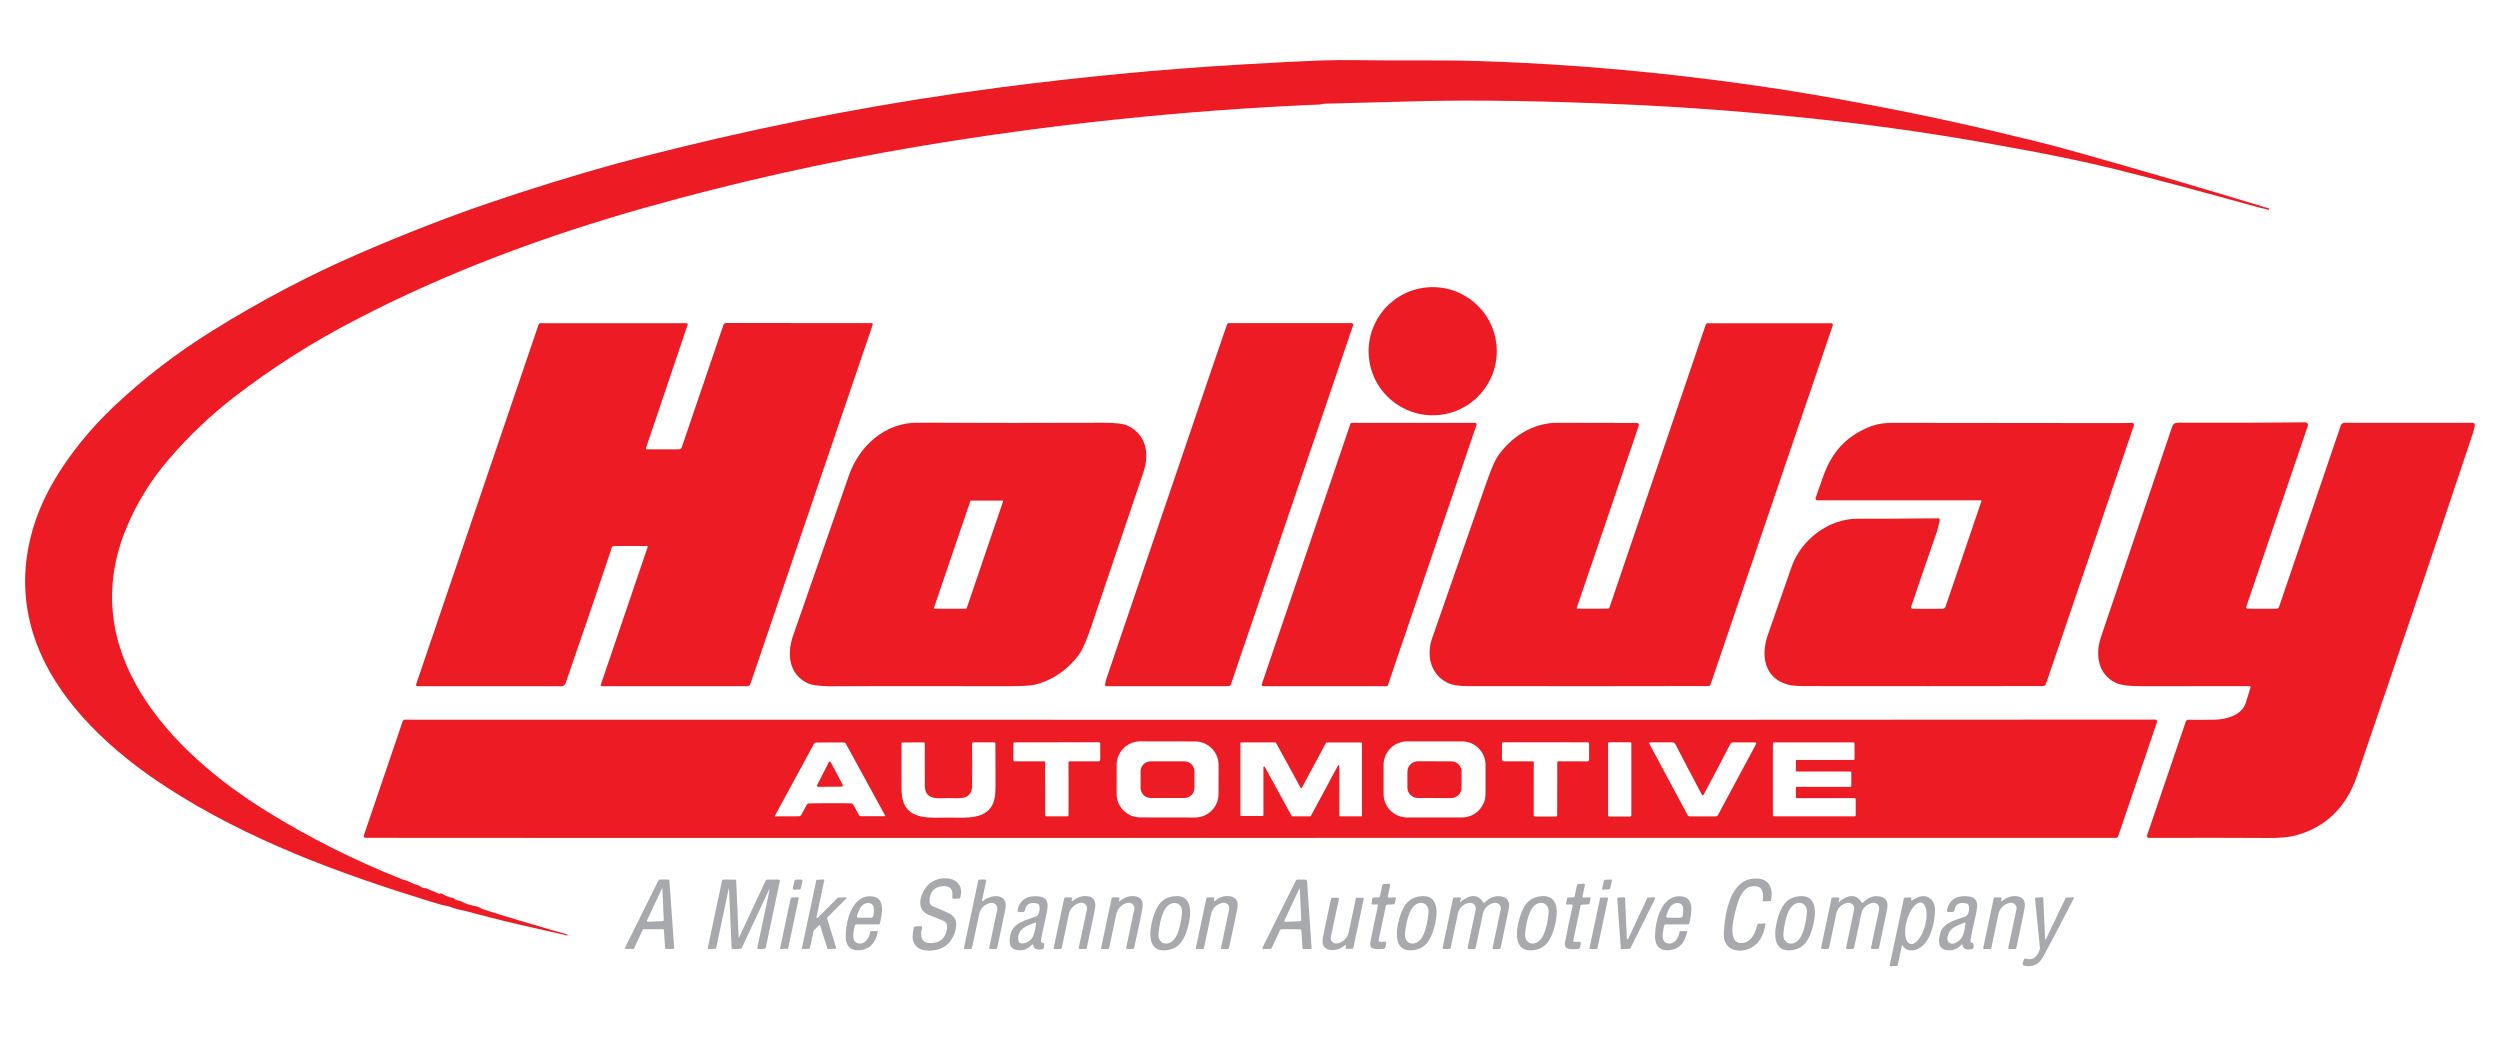 <svg width="190" height="79" viewBox="0 0 190 79" fill="none" xmlns="http://www.w3.org/2000/svg">
<path d="M42.125 70.739C40.279 70.212 38.484 69.671 36.741 69.114C36.651 69.085 36.566 69.044 36.483 68.992C36.395 68.937 36.302 68.901 36.204 68.883C35.765 68.808 35.393 68.689 35.085 68.524C35.044 68.503 35 68.487 34.956 68.477C34.713 68.423 34.558 68.358 34.493 68.28C34.464 68.244 34.418 68.225 34.371 68.231C34.291 68.239 34.135 68.192 33.901 68.087C33.851 68.066 33.727 68.002 33.528 67.896C33.49 67.876 33.471 67.878 33.469 67.903C33.466 67.936 33.433 67.955 33.402 67.942L32.386 67.508C32.37 67.501 32.353 67.498 32.335 67.5C32.187 67.511 32.017 67.445 31.828 67.301C31.792 67.273 31.75 67.257 31.704 67.254C31.601 67.246 31.322 67.133 30.864 66.916C30.83 66.9 30.792 66.888 30.753 66.882C30.686 66.871 30.621 66.853 30.561 66.828C26.938 65.391 23.498 63.664 20.24 61.643C12.897 57.092 5.698 49.462 9.627 40.069C10.418 38.18 11.498 36.442 12.87 34.855C14.387 33.098 16.023 31.544 17.78 30.189C20.698 27.938 23.795 25.969 27.072 24.285C34.055 20.643 41.567 17.883 49.104 15.761C55.826 13.869 62.651 12.337 69.582 11.166C79.735 9.452 89.983 8.377 100.326 7.94C100.358 7.938 100.391 7.933 100.424 7.925C100.527 7.897 100.61 7.883 100.674 7.881C102.747 7.832 104.996 7.773 107.423 7.703C112.437 7.561 117.971 7.7 123.495 7.936C128.233 8.14 133.236 8.525 138.499 9.091C143.198 9.598 147.871 10.285 152.516 11.154C155.623 11.702 158.364 12.27 160.735 12.855C163.531 13.547 167.127 14.504 171.523 15.727L172.421 15.947C172.434 15.95 172.447 15.941 172.449 15.927L172.462 15.85C172.462 15.85 172.462 15.848 172.46 15.847C167.422 14.312 162.545 12.883 157.826 11.562C156.537 11.202 155.5 10.926 154.712 10.735C152.946 10.309 151.9 10.056 151.577 9.98C147.302 8.964 142.737 8.039 137.881 7.204C134.621 6.645 131.176 6.158 127.545 5.746C122.344 5.156 117.222 4.785 112.18 4.635C109.223 4.549 106.468 4.624 103.098 4.571C102.167 4.556 101.242 4.566 100.325 4.597C98.912 4.648 96.82 4.755 94.047 4.92C88.128 5.274 82.08 5.853 75.902 6.659C67.742 7.722 59.597 9.252 51.466 11.25C49.918 11.63 48.375 12.026 46.839 12.436C43.557 13.348 40.307 14.352 37.088 15.452C34.007 16.504 30.743 17.776 27.294 19.269C23.5 20.911 19.777 22.87 16.123 25.147C13.404 26.842 10.93 28.742 8.697 30.848C6.861 32.582 5.345 34.451 4.151 36.454C1.85 40.318 1.199 44.691 2.771 48.891C4.5 53.507 8.596 57.196 12.67 59.837C18.865 63.849 25.751 66.371 32.724 68.521C33.204 68.669 33.474 68.749 33.535 68.761C33.946 68.841 34.22 68.911 34.359 68.971C34.529 69.048 34.94 69.154 35.592 69.291C35.594 69.291 36.165 69.441 37.305 69.741C38.316 70.007 40.254 70.46 43.118 71.1C43.128 71.103 43.137 71.095 43.137 71.085V71.038C43.137 71.028 43.131 71.022 43.122 71.02C43.086 71.012 42.753 70.919 42.125 70.739Z" fill="#ED1B24"/>
<path d="M45.749 52.151H56.803C56.904 52.151 56.994 52.086 57.026 51.99L66.326 24.667C66.344 24.613 66.303 24.556 66.246 24.556H65.825L55.196 24.546C55.098 24.546 55.01 24.608 54.977 24.701L51.816 33.991C51.784 34.086 51.694 34.149 51.594 34.149H49.174C49.119 34.149 49.078 34.095 49.096 34.043L50.2 30.779L52.26 24.677C52.28 24.622 52.237 24.563 52.177 24.563H41.073C41.011 24.563 40.956 24.604 40.934 24.662L31.627 52.005C31.603 52.077 31.656 52.152 31.733 52.152C35.124 52.147 38.662 52.147 42.343 52.152C42.749 52.152 42.883 52.222 43.017 51.834C44.392 47.856 45.555 44.44 46.506 41.589C46.524 41.532 46.576 41.494 46.635 41.494H49.157C49.203 41.494 49.234 41.538 49.219 41.582L45.663 52.029C45.644 52.088 45.688 52.15 45.75 52.15L45.749 52.151Z" fill="#ED1B24"/>
<path d="M92.447 52.153L93.38 52.146C93.454 52.146 93.519 52.099 93.542 52.03L102.837 24.716C102.865 24.638 102.806 24.556 102.723 24.556H93.403C93.334 24.556 93.274 24.598 93.251 24.664L92.116 27.967C89.444 35.835 86.769 43.702 84.091 51.567C84.021 51.771 83.987 51.937 83.988 52.066C83.988 52.113 84.026 52.151 84.073 52.151L92.447 52.153Z" fill="#ED1B24"/>
<path d="M163.791 54.687L124.434 54.707L30.774 54.697C30.696 54.697 30.627 54.746 30.603 54.819L27.648 63.501C27.618 63.586 27.682 63.674 27.772 63.674L46.986 63.684L160.81 63.676C160.887 63.676 160.953 63.627 160.978 63.555L163.93 54.879C163.963 54.784 163.891 54.687 163.791 54.687ZM67.231 62.032H65.45C65.373 62.032 65.303 61.99 65.267 61.923L64.853 61.166C64.819 61.106 64.757 61.065 64.688 61.058C64.543 61.047 64.006 61.04 63.082 61.042C62.156 61.044 61.619 61.05 61.475 61.063C61.405 61.07 61.343 61.11 61.309 61.171L60.898 61.929C60.862 61.996 60.792 62.038 60.715 62.038L58.934 62.045C58.903 62.045 58.883 62.012 58.898 61.986L61.871 56.512C61.897 56.465 61.946 56.435 62 56.434C62.271 56.428 62.628 56.424 63.073 56.424C63.518 56.424 63.877 56.426 64.148 56.431C64.202 56.433 64.251 56.462 64.277 56.509L67.267 61.973C67.282 61.999 67.262 62.032 67.231 62.032ZM75.655 59.806C75.655 60.212 75.624 60.537 75.564 60.781C75.166 62.361 73.374 62.135 72.087 62.136C70.8 62.137 69.009 62.369 68.608 60.79C68.546 60.545 68.513 60.221 68.513 59.815C68.51 59.102 68.508 58.005 68.51 56.525C68.51 56.471 68.554 56.427 68.61 56.427L70.185 56.422C70.239 56.422 70.283 56.466 70.283 56.52C70.278 57.631 70.28 58.699 70.29 59.728C70.301 60.86 71.336 60.656 72.086 60.654C72.838 60.654 73.872 60.855 73.879 59.723C73.887 58.694 73.886 57.625 73.877 56.515C73.877 56.461 73.921 56.417 73.975 56.417H75.551C75.606 56.417 75.65 56.461 75.65 56.515C75.655 57.994 75.658 59.092 75.657 59.805L75.655 59.806ZM83.618 57.738C83.618 57.805 83.564 57.859 83.497 57.859H81.28C81.239 57.859 81.207 57.893 81.207 57.934V61.951C81.207 62.002 81.165 62.044 81.112 62.042C81.018 62.042 80.753 62.04 80.318 62.04C79.883 62.042 79.618 62.042 79.524 62.043C79.472 62.043 79.43 62.002 79.43 61.952L79.425 57.935C79.425 57.893 79.392 57.86 79.351 57.86L77.134 57.863C77.067 57.863 77.013 57.809 77.013 57.742V56.535C77.012 56.47 77.064 56.418 77.127 56.418C78.153 56.416 79.215 56.415 80.314 56.415C81.412 56.413 82.475 56.413 83.499 56.413C83.564 56.413 83.617 56.465 83.617 56.53V57.737L83.618 57.738ZM92.608 60.346C92.607 61.333 91.804 62.132 90.817 62.131L86.648 62.124C85.661 62.123 84.862 61.32 84.863 60.333L84.867 58.128C84.868 57.141 85.671 56.342 86.658 56.343L90.827 56.35C91.814 56.351 92.613 57.154 92.612 58.141L92.608 60.346ZM103.51 61.986C103.51 62.015 103.486 62.04 103.456 62.04H101.843C101.814 62.04 101.789 62.015 101.789 61.986V58.204C101.789 58.149 101.714 58.129 101.688 58.178L99.626 62.014C99.618 62.03 99.598 62.042 99.579 62.042H98.212C98.192 62.042 98.173 62.031 98.165 62.014L96.121 58.279C96.095 58.23 96.02 58.25 96.02 58.305V61.963C96.02 61.992 95.996 62.017 95.966 62.017H94.322C94.292 62.017 94.268 61.993 94.268 61.963V56.476C94.268 56.447 94.292 56.422 94.322 56.422H96.927C96.946 56.422 96.966 56.433 96.974 56.45L98.846 59.872C98.866 59.91 98.92 59.908 98.941 59.87L100.774 56.456C100.782 56.44 100.802 56.428 100.821 56.428H103.455C103.484 56.428 103.509 56.452 103.509 56.482V61.985L103.51 61.986ZM112.9 60.337C112.9 61.325 112.099 62.126 111.111 62.126H106.939C105.951 62.126 105.15 61.325 105.15 60.337V58.135C105.15 57.147 105.951 56.346 106.939 56.346H111.111C112.099 56.346 112.9 57.147 112.9 58.135V60.337ZM120.768 57.744C120.768 57.811 120.714 57.865 120.647 57.865L118.424 57.86C118.383 57.86 118.351 57.894 118.351 57.937L118.345 61.964C118.345 62.016 118.301 62.057 118.249 62.057C118.155 62.055 117.889 62.054 117.453 62.054C117.017 62.054 116.752 62.054 116.657 62.056C116.605 62.056 116.563 62.015 116.563 61.963L116.565 57.934C116.565 57.893 116.531 57.859 116.49 57.859H114.269C114.202 57.859 114.147 57.804 114.147 57.737L114.149 56.527C114.149 56.462 114.201 56.41 114.267 56.41C115.294 56.41 116.36 56.412 117.462 56.413C118.563 56.413 119.628 56.415 120.657 56.416C120.721 56.416 120.775 56.47 120.773 56.535L120.771 57.745L120.768 57.744ZM123.983 61.968C123.983 62.015 123.944 62.054 123.896 62.054H122.301C122.254 62.054 122.214 62.015 122.214 61.968V56.497C122.214 56.45 122.253 56.411 122.301 56.411H123.896C123.943 56.411 123.983 56.45 123.983 56.497V61.968ZM130.564 61.942C130.533 62.002 130.471 62.041 130.402 62.046C130.361 62.048 130.03 62.049 129.409 62.049C128.788 62.049 128.455 62.047 128.414 62.044C128.345 62.039 128.285 62 128.254 61.94L125.352 56.531C125.324 56.48 125.362 56.418 125.419 56.418L127.117 56.42C127.203 56.42 127.282 56.467 127.321 56.544C127.869 57.611 128.544 58.899 129.35 60.41C129.361 60.43 129.381 60.441 129.409 60.441C129.437 60.441 129.456 60.43 129.468 60.41C130.275 58.901 130.952 57.613 131.5 56.546C131.539 56.469 131.618 56.422 131.704 56.422H133.402C133.461 56.422 133.496 56.484 133.469 56.535L130.564 61.942ZM141.034 61.96C141.034 62.006 140.998 62.042 140.952 62.042H134.821C134.775 62.042 134.739 62.006 134.739 61.96V56.504C134.739 56.458 134.775 56.422 134.821 56.422H140.864C140.91 56.422 140.945 56.458 140.945 56.504V57.672C140.945 57.718 140.909 57.754 140.864 57.754H136.566C136.52 57.754 136.485 57.79 136.485 57.836V58.555C136.485 58.601 136.521 58.637 136.566 58.637H140.618C140.664 58.637 140.7 58.673 140.7 58.719V59.72C140.7 59.766 140.664 59.802 140.618 59.802H136.568C136.522 59.802 136.486 59.838 136.486 59.884V60.576C136.486 60.622 136.522 60.658 136.568 60.658H140.952C140.998 60.658 141.034 60.694 141.034 60.74V61.963V61.96Z" fill="#ED1B24"/>
<path d="M109.664 31.5C112.319 31.069 114.122 28.567 113.691 25.912C113.26 23.258 110.759 21.454 108.104 21.885C105.449 22.316 103.646 24.818 104.077 27.473C104.508 30.128 107.009 31.93 109.664 31.5Z" fill="#ED1B24"/>
<path d="M110.042 51.905C110.451 52.097 111.043 52.143 111.498 52.145C118.193 52.155 124.308 52.153 129.844 52.14C129.913 52.14 129.975 52.096 129.997 52.029L139.292 24.719C139.318 24.646 139.263 24.569 139.184 24.569H129.783C129.716 24.569 129.656 24.613 129.635 24.677L122.326 46.148C122.303 46.215 122.238 46.261 122.166 46.261H119.891C119.852 46.261 119.823 46.224 119.836 46.186L124.55 32.338C124.583 32.243 124.512 32.144 124.411 32.144C120.695 32.133 118.66 32.128 118.306 32.131C116.489 32.151 114.846 33.204 113.837 34.662C113.613 34.987 113.318 35.675 112.951 36.725C110.314 44.283 108.944 48.213 108.841 48.511C108.388 49.826 108.714 51.279 110.042 51.905Z" fill="#ED1B24"/>
<path d="M187.912 32.132H178.191C178.059 32.132 177.94 32.217 177.898 32.342L173.204 46.132C173.178 46.21 173.104 46.264 173.021 46.264H170.825C170.745 46.264 170.69 46.186 170.716 46.111L175.394 32.366C175.44 32.234 175.339 32.095 175.198 32.097C172.575 32.13 169.45 32.139 165.823 32.125C165.5 32.123 165.195 32.101 165.099 32.384C161.953 41.661 160.17 46.928 159.749 48.186C159.607 48.608 159.525 48.905 159.501 49.077C159.336 50.266 159.672 51.326 160.765 51.881C161.129 52.067 161.824 52.157 162.848 52.152C164.27 52.144 166.973 52.141 170.954 52.145C171.014 52.145 171.055 52.204 171.037 52.261C170.983 52.427 170.865 52.804 170.688 53.39C170.394 54.357 169.205 54.68 168.3 54.697C167.532 54.712 166.873 54.712 166.323 54.7C166.23 54.698 166.147 54.757 166.118 54.845L163.171 63.504C163.142 63.589 163.205 63.677 163.295 63.677C167.475 63.67 170.494 63.674 172.352 63.687C173.254 63.692 173.946 63.632 174.428 63.504C176.729 62.892 178.293 61.393 179.12 59.004C179.464 58.007 180.997 53.501 183.718 45.484C184.757 42.423 186.161 38.244 187.931 32.949C187.985 32.788 188.037 32.585 188.086 32.344C188.107 32.235 188.024 32.132 187.912 32.132Z" fill="#ED1B24"/>
<path d="M61.371 51.92C61.751 52.104 62.591 52.183 63.889 52.153C64.271 52.145 68.547 52.145 76.721 52.15C77.68 52.152 78.326 52.113 78.659 52.033C80.04 51.702 81.277 50.797 82.079 49.632C82.307 49.301 82.604 48.593 82.971 47.508C84.905 41.78 86.214 37.909 86.897 35.895C87.38 34.466 87.108 33.028 85.708 32.354C85.39 32.201 84.772 32.126 83.853 32.129C79.412 32.147 74.703 32.145 69.723 32.126C67.259 32.115 65.301 33.892 64.523 36.119C61.841 43.793 60.419 47.874 60.256 48.362C59.786 49.765 59.984 51.251 61.37 51.921L61.371 51.92ZM73.745 38.08C73.752 38.059 73.771 38.044 73.794 38.044H76.18C76.216 38.044 76.242 38.08 76.231 38.113L73.468 46.226C73.461 46.247 73.442 46.262 73.419 46.262H71.033C70.997 46.262 70.971 46.226 70.982 46.193L73.745 38.08Z" fill="#ED1B24"/>
<path d="M95.993 52.15H105.377C105.423 52.15 105.463 52.121 105.478 52.078L112.217 32.279C112.24 32.21 112.189 32.139 112.116 32.139H102.732C102.686 32.139 102.646 32.168 102.631 32.211L95.892 52.01C95.869 52.078 95.92 52.15 95.993 52.15Z" fill="#ED1B24"/>
<path d="M135.882 52.032C136.363 52.161 137.102 52.143 137.554 52.143C143.633 52.151 149.539 52.151 155.271 52.141C155.369 52.141 155.457 52.077 155.488 51.984L162.179 32.325C162.212 32.232 162.14 32.134 162.04 32.137C161.67 32.148 161.322 32.155 160.998 32.155C152.071 32.147 146.368 32.14 143.884 32.137C142.977 32.137 142.4 32.269 141.653 32.63C140.025 33.418 139.128 34.604 138.541 36.266C138.256 37.073 138.071 37.6 137.987 37.843C137.956 37.933 138.023 38.026 138.117 38.026H150.547C150.578 38.026 150.599 38.057 150.589 38.086L147.86 46.106C147.828 46.202 147.736 46.267 147.633 46.267H145.354C145.276 46.267 145.222 46.19 145.246 46.117C145.97 43.962 146.621 42.065 147.198 40.426C147.242 40.304 147.316 40.008 147.421 39.544C147.439 39.464 147.379 39.389 147.297 39.391C144.617 39.42 142.577 39.432 141.179 39.424C138.977 39.411 136.878 41.024 136.159 43.079C135.029 46.307 134.414 48.07 134.316 48.37C133.809 49.923 134.15 51.57 135.882 52.032Z" fill="#ED1B24"/>
<path d="M70.86 67C70.075 67.46 69.389 69.058 70.579 69.526C71.067 69.717 71.455 69.877 71.745 70.006C71.872 70.063 71.958 70.184 71.97 70.322C72.022 70.921 71.712 71.506 71.097 71.637C70.262 71.815 69.825 71.462 70.081 70.51C70.099 70.446 70.048 70.384 69.983 70.388L69.564 70.406C69.5 70.409 69.448 70.455 69.438 70.515C69.361 70.949 69.342 71.246 69.376 71.406C69.518 72.055 70.066 72.274 70.679 72.249C71.713 72.208 72.359 71.688 72.617 70.685C72.757 70.139 72.668 69.701 72.149 69.429C71.877 69.285 71.466 69.106 70.918 68.892C70.753 68.828 70.646 68.67 70.646 68.494C70.647 67.814 70.958 67.435 71.572 67.359C72.187 67.282 72.453 67.558 72.373 68.188C72.365 68.255 72.417 68.314 72.484 68.31L72.854 68.294C72.921 68.291 72.978 68.243 72.993 68.178C73.352 66.712 71.749 66.48 70.86 67Z" fill="#A8A9AD"/>
<path d="M133.428 66.765C131.508 66.793 131.109 69.291 131.008 70.919C130.915 72.41 132.558 72.57 133.435 71.787C133.828 71.435 134.076 70.914 134.179 70.226C134.182 70.202 134.163 70.18 134.138 70.182L133.621 70.205C133.593 70.207 133.571 70.225 133.564 70.251C133.399 70.879 133.135 71.623 132.386 71.667C131.119 71.744 131.866 69.3 132.047 68.689C132.202 68.169 132.52 67.475 133.088 67.374C133.803 67.247 134.094 67.606 133.964 68.452C133.959 68.481 133.982 68.507 134.011 68.506L134.551 68.482C134.571 68.48 134.589 68.467 134.592 68.448C134.781 67.557 134.497 66.75 133.429 66.766L133.428 66.765Z" fill="#A8A9AD"/>
<path d="M50.812 66.85H50.109C50.085 66.85 50.063 66.863 50.052 66.886L47.503 72.029C47.482 72.071 47.513 72.12 47.56 72.12H48.128C48.152 72.12 48.175 72.105 48.187 72.083L48.852 70.656C48.864 70.633 48.886 70.619 48.911 70.619H50.39C50.423 70.619 50.45 70.645 50.454 70.678L50.55 72.06C50.553 72.093 50.581 72.119 50.613 72.119H51.174C51.212 72.119 51.241 72.088 51.237 72.05L50.875 66.911C50.872 66.878 50.844 66.852 50.812 66.852V66.85ZM50.37 70.006L49.248 70.052C49.189 70.055 49.15 69.995 49.175 69.943L50.317 67.513C50.324 67.5 50.341 67.503 50.341 67.518L50.444 69.927C50.446 69.969 50.413 70.005 50.371 70.007L50.37 70.006Z" fill="#A8A9AD"/>
<path d="M59.181 66.85H58.316C58.261 66.85 58.212 66.881 58.187 66.932L56.151 71.285C56.151 71.285 56.141 71.287 56.141 71.282L55.949 66.929C55.948 66.885 55.911 66.849 55.868 66.849H54.987C54.932 66.849 54.884 66.888 54.873 66.942L53.795 72.026C53.784 72.08 53.826 72.132 53.882 72.129L54.329 72.109C54.38 72.107 54.424 72.071 54.433 72.021L55.387 67.521C55.387 67.521 55.392 67.514 55.395 67.514C55.4 67.514 55.403 67.517 55.403 67.522L55.602 72.033C55.605 72.092 55.654 72.137 55.713 72.134L56.266 72.11C56.317 72.107 56.36 72.077 56.382 72.032L58.46 67.591C58.463 67.583 58.473 67.578 58.483 67.581C58.491 67.584 58.496 67.592 58.494 67.602L57.556 72.027C57.545 72.081 57.589 72.133 57.644 72.13L58.081 72.11C58.138 72.107 58.187 72.066 58.199 72.009L59.27 66.959C59.281 66.902 59.24 66.85 59.181 66.85Z" fill="#A8A9AD"/>
<path d="M60.901 66.85L60.495 66.852C60.44 66.854 60.391 66.893 60.379 66.948C60.363 67.026 60.345 67.103 60.327 67.18C60.281 67.374 60.257 67.485 60.254 67.513C60.249 67.564 60.29 67.608 60.341 67.608L60.747 67.606C60.804 67.604 60.851 67.565 60.863 67.51C60.881 67.432 60.897 67.355 60.915 67.278C60.961 67.084 60.985 66.973 60.988 66.945C60.993 66.894 60.954 66.85 60.901 66.85Z" fill="#A8A9AD"/>
<path d="M62.864 69.739L64.322 68.281C64.353 68.248 64.329 68.193 64.282 68.196L63.696 68.22C63.682 68.222 63.672 68.227 63.661 68.236L62.135 69.761C62.099 69.797 62.038 69.764 62.05 69.715L62.647 66.9C62.654 66.867 62.627 66.838 62.594 66.84L62.086 66.863C62.062 66.865 62.044 66.881 62.038 66.902L60.943 72.066C60.935 72.099 60.962 72.128 60.995 72.126L61.507 72.103C61.529 72.101 61.548 72.085 61.553 72.064L61.834 70.741C61.837 70.731 61.842 70.723 61.847 70.717L62.251 70.314C62.276 70.288 62.322 70.299 62.334 70.335L62.879 72.092C62.886 72.115 62.907 72.13 62.929 72.128L63.505 72.104C63.538 72.102 63.56 72.07 63.551 72.039L62.855 69.79C62.847 69.772 62.852 69.753 62.864 69.739Z" fill="#A8A9AD"/>
<path d="M74.691 68.493C74.665 68.516 74.624 68.491 74.63 68.457L74.952 66.937C74.962 66.893 74.929 66.851 74.883 66.851H74.442C74.395 66.851 74.354 66.884 74.344 66.931L73.263 72.028C73.253 72.075 73.289 72.121 73.338 72.121H73.746C73.81 72.121 73.864 72.077 73.877 72.015L74.422 69.454C74.509 69.048 74.822 68.728 75.226 68.635L75.257 68.627C75.568 68.549 75.855 68.823 75.789 69.137L75.177 72.032C75.167 72.076 75.201 72.118 75.245 72.118H75.677C75.734 72.118 75.783 72.077 75.795 72.02C75.847 71.751 76.051 70.782 76.405 69.11C76.668 67.867 75.324 67.928 74.691 68.493Z" fill="#A8A9AD"/>
<path d="M99.188 66.85L98.635 66.848C98.568 66.848 98.506 66.885 98.477 66.946L95.939 72.035C95.921 72.072 95.947 72.117 95.99 72.117L96.504 72.12C96.571 72.12 96.631 72.081 96.661 72.021L97.268 70.711C97.294 70.654 97.351 70.618 97.413 70.618L98.796 70.623C98.853 70.623 98.9 70.667 98.904 70.722L98.992 72.059C98.995 72.096 99.028 72.128 99.067 72.128L99.607 72.121C99.649 72.119 99.684 72.084 99.68 72.043L99.338 66.988C99.333 66.91 99.268 66.849 99.189 66.849L99.188 66.85ZM98.819 70.011L97.693 70.06C97.634 70.063 97.595 70.003 97.62 69.949L98.76 67.511C98.767 67.5 98.785 67.503 98.785 67.516L98.893 69.932C98.894 69.974 98.862 70.01 98.82 70.012L98.819 70.011Z" fill="#A8A9AD"/>
<path d="M122.424 66.842L122.003 66.86C121.946 66.862 121.9 66.904 121.889 66.96C121.876 67.035 121.86 67.108 121.842 67.182C121.835 67.208 121.808 67.319 121.76 67.515C121.749 67.566 121.788 67.616 121.842 67.613L122.263 67.595C122.32 67.592 122.366 67.551 122.377 67.495C122.39 67.42 122.406 67.347 122.424 67.273C122.431 67.247 122.458 67.136 122.505 66.94C122.518 66.888 122.477 66.839 122.424 66.842Z" fill="#A8A9AD"/>
<path d="M106.02 68.199L105.57 68.22C105.508 68.222 105.462 68.166 105.476 68.107L105.652 67.269C105.663 67.215 105.621 67.166 105.567 67.168L105.144 67.189C105.1 67.191 105.064 67.222 105.056 67.264L104.875 68.124C104.865 68.165 104.831 68.196 104.789 68.197L104.38 68.215C104.346 68.217 104.317 68.241 104.31 68.275L104.233 68.64C104.22 68.697 104.266 68.751 104.326 68.749L104.621 68.734C104.686 68.731 104.737 68.791 104.722 68.855C104.474 69.956 104.283 70.879 104.145 71.626C104.027 72.27 104.779 72.114 105.101 72.12C105.194 72.122 105.275 72.056 105.295 71.965L105.349 71.715C105.367 71.624 105.285 71.541 105.194 71.562C105.124 71.577 105.015 71.58 104.866 71.573C104.806 71.57 104.763 71.513 104.775 71.454L105.326 68.843C105.338 68.792 105.381 68.755 105.434 68.752L105.9 68.732C105.952 68.729 105.996 68.693 106.008 68.642L106.086 68.272C106.094 68.233 106.062 68.195 106.021 68.197L106.02 68.199Z" fill="#A8A9AD"/>
<path d="M120.886 68.274C120.894 68.233 120.862 68.196 120.821 68.197L120.369 68.218C120.309 68.221 120.261 68.164 120.274 68.105L120.452 67.265C120.463 67.211 120.421 67.161 120.367 67.164L119.943 67.184C119.901 67.186 119.863 67.217 119.855 67.259L119.672 68.122C119.664 68.163 119.628 68.194 119.586 68.195L119.177 68.213C119.141 68.215 119.112 68.239 119.105 68.273L119.028 68.638C119.015 68.695 119.062 68.751 119.121 68.747L119.418 68.734C119.483 68.731 119.534 68.791 119.519 68.855C119.269 69.958 119.077 70.884 118.938 71.633C118.819 72.279 119.573 72.122 119.895 72.129C119.988 72.131 120.07 72.065 120.089 71.974L120.143 71.724C120.162 71.631 120.079 71.549 119.988 71.569C119.918 71.584 119.809 71.589 119.66 71.58C119.6 71.577 119.557 71.52 119.569 71.461L120.124 68.843C120.135 68.792 120.179 68.755 120.232 68.752L120.7 68.732C120.752 68.729 120.796 68.693 120.808 68.642L120.886 68.272V68.274Z" fill="#A8A9AD"/>
<path d="M66.213 68.116C64.701 68.028 64.244 70.135 64.275 71.266C64.293 71.91 64.67 72.274 65.325 72.219C66.082 72.154 66.545 71.682 66.715 70.802C66.718 70.784 66.705 70.768 66.687 70.768H66.193C66.164 70.768 66.138 70.792 66.134 70.822C66.08 71.31 65.659 71.9 65.108 71.652C64.692 71.464 64.886 70.724 64.971 70.342C64.982 70.291 65.028 70.256 65.079 70.256H66.759C66.818 70.256 66.868 70.215 66.88 70.158C67.045 69.406 67.309 68.181 66.213 68.118V68.116ZM66.386 69.566C66.378 69.67 66.293 69.75 66.189 69.75H65.238C65.16 69.75 65.106 69.675 65.129 69.6C65.241 69.251 65.361 69.005 65.484 68.86C65.691 68.617 66.119 68.511 66.332 68.795C66.464 68.97 66.409 69.275 66.386 69.566Z" fill="#A8A9AD"/>
<path d="M78.868 68.118C78.013 68.058 77.5 68.412 77.33 69.18C77.315 69.25 77.367 69.315 77.439 69.315H77.736C77.814 69.315 77.883 69.26 77.896 69.181C77.986 68.701 78.302 68.534 78.845 68.674C78.912 68.692 78.963 68.742 78.98 68.808C79.045 69.045 79.016 69.281 78.89 69.518C78.857 69.582 78.802 69.631 78.735 69.655C78.065 69.911 77.003 70.09 76.8 71.005C76.684 71.53 76.632 72.109 77.335 72.212C77.738 72.271 78.103 72.132 78.431 71.796C78.465 71.76 78.527 71.783 78.53 71.832C78.546 72.103 78.765 72.207 79.184 72.145C79.282 72.13 79.355 72.045 79.355 71.946V71.762C79.355 71.705 79.309 71.659 79.252 71.658C79.146 71.656 79.1 71.593 79.113 71.469C79.131 71.293 79.275 70.606 79.542 69.411C79.695 68.723 79.7 68.178 78.865 68.119L78.868 68.118ZM77.736 71.699C77.635 71.712 77.553 71.693 77.491 71.644C77.429 71.593 77.395 71.517 77.385 71.416C77.315 70.571 78.073 70.331 78.675 70.121C78.686 70.118 78.696 70.116 78.703 70.121C78.708 70.123 78.714 70.128 78.721 70.131C78.726 70.136 78.731 70.141 78.734 70.147C78.739 70.152 78.741 70.162 78.739 70.173C78.657 70.806 78.577 71.596 77.736 71.699Z" fill="#A8A9AD"/>
<path d="M82.594 68.106C82.217 68.07 81.854 68.197 81.501 68.489C81.475 68.512 81.436 68.487 81.442 68.453L81.478 68.288C81.488 68.244 81.454 68.202 81.408 68.202H80.987C80.933 68.202 80.886 68.239 80.874 68.293L80.08 72.038C80.07 72.082 80.104 72.124 80.15 72.124H80.581C80.636 72.124 80.684 72.085 80.695 72.031L81.238 69.462C81.324 69.054 81.637 68.731 82.044 68.63L82.086 68.62C82.389 68.54 82.671 68.808 82.606 69.114L81.986 72.03C81.976 72.079 82.014 72.125 82.063 72.125H82.484C82.538 72.125 82.585 72.088 82.596 72.034C82.996 70.183 83.21 69.165 83.234 68.977C83.306 68.444 83.092 68.152 82.593 68.104L82.594 68.106Z" fill="#A8A9AD"/>
<path d="M86.195 68.108C85.82 68.072 85.456 68.199 85.104 68.49C85.078 68.513 85.039 68.488 85.045 68.454L85.081 68.289C85.091 68.245 85.057 68.203 85.011 68.203L84.59 68.205C84.536 68.205 84.489 68.242 84.478 68.295L83.685 72.037C83.675 72.081 83.71 72.123 83.755 72.123L84.186 72.121C84.241 72.121 84.289 72.084 84.3 72.03L84.842 69.464C84.929 69.056 85.242 68.733 85.646 68.632L85.688 68.622C85.992 68.542 86.274 68.81 86.208 69.116L85.59 72.027C85.579 72.076 85.616 72.122 85.667 72.122H86.086C86.14 72.122 86.187 72.085 86.199 72.031C86.599 70.183 86.811 69.165 86.837 68.979C86.907 68.446 86.695 68.155 86.196 68.108H86.195Z" fill="#A8A9AD"/>
<path d="M89.179 68.119C88.217 68.249 87.863 68.952 87.608 69.836C87.348 70.731 87.132 72.424 88.699 72.211C89.661 72.081 90.015 71.379 90.271 70.495C90.527 69.598 90.745 67.905 89.178 68.119H89.179ZM89.684 70.326C89.563 70.843 89.404 71.208 89.205 71.427C88.711 71.965 87.977 71.721 88.048 70.941C88.079 70.607 88.128 70.298 88.195 70.013C88.316 69.496 88.475 69.131 88.676 68.912C89.17 68.374 89.904 68.618 89.831 69.398C89.8 69.731 89.751 70.041 89.684 70.326Z" fill="#A8A9AD"/>
<path d="M93.403 68.104C93.028 68.068 92.663 68.195 92.31 68.487C92.284 68.51 92.245 68.485 92.251 68.451L92.287 68.286C92.297 68.242 92.263 68.2 92.217 68.2H91.796C91.741 68.2 91.693 68.237 91.682 68.291L90.888 72.039C90.88 72.085 90.914 72.125 90.958 72.125H91.39C91.445 72.125 91.493 72.088 91.504 72.032L92.047 69.462C92.133 69.053 92.447 68.73 92.853 68.628L92.895 68.618C93.198 68.538 93.48 68.806 93.417 69.112L92.797 72.032C92.786 72.081 92.823 72.127 92.874 72.127H93.295C93.349 72.127 93.396 72.09 93.408 72.036C93.808 70.183 94.021 69.164 94.046 68.976C94.118 68.443 93.904 68.152 93.403 68.104Z" fill="#A8A9AD"/>
<path d="M107.906 68.122C106.945 68.254 106.591 68.955 106.34 69.839C106.084 70.733 105.869 72.424 107.434 72.209C108.393 72.077 108.747 71.376 109 70.491C109.256 69.596 109.47 67.907 107.906 68.122ZM108.417 70.323C108.296 70.84 108.136 71.207 107.936 71.424C107.442 71.962 106.706 71.716 106.779 70.936C106.81 70.602 106.861 70.293 106.928 70.008C107.049 69.491 107.21 69.124 107.409 68.907C107.905 68.369 108.639 68.613 108.565 69.395C108.534 69.728 108.485 70.038 108.417 70.323Z" fill="#A8A9AD"/>
<path d="M114.019 68.118C113.59 68.067 113.199 68.222 112.845 68.584C112.807 68.622 112.745 68.615 112.718 68.571C112.387 68.047 111.927 67.958 111.336 68.305C111.142 68.421 111.037 68.499 111.024 68.543C111.014 68.574 110.972 68.577 110.959 68.546C110.957 68.541 110.98 68.464 111.029 68.314C111.045 68.26 111.006 68.205 110.949 68.205H110.541C110.487 68.205 110.44 68.242 110.429 68.295L109.638 72.027C109.628 72.076 109.666 72.122 109.715 72.122H110.126C110.186 72.122 110.237 72.081 110.25 72.023L110.803 69.415C110.886 69.025 111.188 68.718 111.578 68.634L111.632 68.623C111.94 68.55 112.219 68.822 112.154 69.132L111.541 72.022C111.529 72.076 111.57 72.128 111.626 72.128H112.026C112.086 72.128 112.138 72.086 112.152 72.025L112.697 69.45C112.782 69.047 113.093 68.729 113.494 68.636L113.536 68.626C113.839 68.548 114.122 68.815 114.056 69.122L113.438 72.033C113.428 72.079 113.464 72.123 113.511 72.123H113.937C113.991 72.123 114.038 72.086 114.049 72.033C114.449 70.157 114.659 69.154 114.679 69.022C114.762 68.482 114.542 68.18 114.02 68.118H114.019Z" fill="#A8A9AD"/>
<path d="M117.037 68.121C116.076 68.253 115.722 68.954 115.47 69.838C115.212 70.733 114.997 72.425 116.563 72.211C117.524 72.079 117.878 71.378 118.132 70.493C118.388 69.598 118.604 67.906 117.038 68.12L117.037 68.121ZM117.546 70.319C117.424 70.836 117.264 71.203 117.065 71.42C116.569 71.96 115.835 71.714 115.909 70.932C115.94 70.599 115.989 70.289 116.056 70.004C116.178 69.489 116.338 69.122 116.537 68.903C117.033 68.365 117.767 68.611 117.694 69.391C117.663 69.725 117.613 70.034 117.546 70.319Z" fill="#A8A9AD"/>
<path d="M127.724 68.116C126.212 68.028 125.756 70.135 125.787 71.266C125.805 71.909 126.181 72.272 126.837 72.217C127.594 72.153 128.057 71.68 128.227 70.801C128.23 70.783 128.217 70.767 128.199 70.767H127.705C127.674 70.767 127.65 70.79 127.646 70.821C127.592 71.309 127.171 71.899 126.62 71.651C126.204 71.463 126.398 70.723 126.483 70.341C126.494 70.29 126.538 70.255 126.591 70.255H128.271C128.33 70.255 128.379 70.214 128.392 70.157C128.557 69.405 128.821 68.18 127.725 68.117L127.724 68.116ZM127.894 69.563C127.886 69.667 127.8 69.747 127.697 69.747H126.748C126.671 69.747 126.616 69.672 126.639 69.599C126.752 69.25 126.871 69.004 126.993 68.859C127.2 68.616 127.626 68.51 127.84 68.794C127.972 68.969 127.917 69.272 127.895 69.564L127.894 69.563Z" fill="#A8A9AD"/>
<path d="M136.659 68.124C135.698 68.258 135.348 68.959 135.096 69.843C134.84 70.738 134.63 72.428 136.194 72.211C137.153 72.077 137.505 71.376 137.758 70.492C138.011 69.597 138.221 67.905 136.659 68.124ZM137.176 70.321C137.055 70.84 136.897 71.207 136.698 71.425C136.204 71.966 135.467 71.723 135.538 70.941C135.568 70.608 135.617 70.298 135.682 70.011C135.803 69.494 135.961 69.125 136.162 68.908C136.655 68.366 137.392 68.609 137.32 69.391C137.291 69.725 137.241 70.035 137.176 70.321Z" fill="#A8A9AD"/>
<path d="M142.774 68.118C142.347 68.067 141.957 68.222 141.603 68.584C141.565 68.622 141.503 68.615 141.476 68.571C141.145 68.047 140.685 67.959 140.096 68.307C139.902 68.423 139.799 68.501 139.786 68.545C139.776 68.576 139.732 68.578 139.721 68.548C139.718 68.543 139.742 68.466 139.791 68.316C139.807 68.262 139.767 68.207 139.711 68.207H139.303C139.249 68.207 139.202 68.244 139.19 68.297L138.404 72.024C138.394 72.073 138.432 72.119 138.481 72.119H138.892C138.951 72.119 139.003 72.077 139.014 72.02L139.564 69.415C139.647 69.025 139.949 68.72 140.337 68.634L140.391 68.623C140.698 68.55 140.978 68.822 140.913 69.132L140.303 72.017C140.292 72.071 140.332 72.123 140.388 72.123H140.788C140.848 72.123 140.901 72.079 140.912 72.02L141.454 69.448C141.54 69.045 141.85 68.729 142.25 68.634L142.293 68.624C142.596 68.546 142.877 68.813 142.813 69.12L142.198 72.027C142.188 72.073 142.224 72.117 142.271 72.117H142.697C142.751 72.117 142.798 72.08 142.808 72.027C143.206 70.153 143.415 69.152 143.434 69.019C143.515 68.479 143.297 68.179 142.775 68.119L142.774 68.118Z" fill="#A8A9AD"/>
<path d="M145.628 68.258C145.533 68.309 145.431 68.364 145.32 68.428C145.283 68.449 145.239 68.417 145.247 68.374L145.266 68.284C145.276 68.238 145.24 68.196 145.194 68.199L144.798 68.215C144.743 68.218 144.697 68.257 144.687 68.31L143.61 73.387C143.605 73.411 143.625 73.436 143.649 73.434L144.182 73.41C144.2 73.408 144.216 73.397 144.22 73.379L144.541 71.86C144.546 71.837 144.575 71.832 144.588 71.852C144.779 72.141 145.046 72.265 145.391 72.222C146.661 72.062 147.081 70.102 147.058 69.105C147.04 68.293 146.37 67.858 145.628 68.258ZM146.303 70.36C146.066 71.225 145.564 71.842 145.179 71.737C144.795 71.631 144.676 70.845 144.912 69.98C145.149 69.115 145.651 68.498 146.036 68.603C146.42 68.709 146.539 69.495 146.303 70.36Z" fill="#A8A9AD"/>
<path d="M149.506 68.114C148.65 68.054 148.138 68.409 147.966 69.177C147.951 69.247 148.004 69.314 148.075 69.314H148.372C148.452 69.314 148.519 69.257 148.533 69.179C148.623 68.699 148.939 68.53 149.484 68.672C149.549 68.69 149.601 68.741 149.619 68.806C149.684 69.043 149.655 69.281 149.529 69.517C149.495 69.581 149.439 69.63 149.372 69.654C148.702 69.91 147.638 70.089 147.436 71.006C147.32 71.533 147.268 72.112 147.971 72.215C148.375 72.275 148.741 72.137 149.069 71.799C149.105 71.763 149.165 71.784 149.168 71.835C149.186 72.107 149.404 72.212 149.824 72.148C149.922 72.133 149.996 72.048 149.996 71.949V71.765C149.996 71.708 149.95 71.662 149.893 71.661C149.787 71.659 149.741 71.596 149.754 71.472C149.772 71.294 149.916 70.608 150.183 69.41C150.336 68.72 150.341 68.174 149.504 68.115L149.506 68.114ZM148.862 71.513C148.552 71.738 148.311 71.782 148.136 71.64C147.963 71.5 147.955 71.255 148.112 70.904C148.337 70.403 149.037 70.245 149.358 70.108C149.361 70.106 149.365 70.108 149.369 70.111C149.37 70.111 149.372 70.113 149.374 70.114C149.376 70.116 149.377 70.117 149.379 70.119C149.382 70.122 149.386 70.126 149.384 70.129C149.316 70.471 149.306 71.19 148.862 71.513Z" fill="#A8A9AD"/>
<path d="M153.234 68.108C152.857 68.072 152.494 68.201 152.143 68.493C152.117 68.514 152.076 68.49 152.084 68.457L152.12 68.292C152.128 68.246 152.094 68.206 152.05 68.206H151.629C151.575 68.206 151.528 68.243 151.517 68.297L150.728 72.04C150.72 72.084 150.752 72.126 150.798 72.126L151.229 72.124C151.284 72.124 151.332 72.087 151.343 72.031L151.883 69.464C151.968 69.056 152.281 68.733 152.687 68.632L152.729 68.622C153.031 68.54 153.313 68.808 153.249 69.115L152.633 72.03C152.623 72.079 152.661 72.125 152.71 72.125H153.131C153.185 72.125 153.232 72.088 153.243 72.034C153.641 70.184 153.851 69.167 153.876 68.979C153.948 68.446 153.734 68.155 153.235 68.108H153.234Z" fill="#A8A9AD"/>
<path d="M60.148 68.214C60.122 68.216 60.101 68.234 60.094 68.26L59.29 72.057C59.283 72.093 59.311 72.127 59.349 72.126L59.848 72.103C59.874 72.103 59.895 72.083 59.902 72.059L60.706 68.262C60.713 68.226 60.685 68.192 60.647 68.193L60.148 68.214Z" fill="#A8A9AD"/>
<path d="M103.575 68.23H103.149C103.095 68.23 103.048 68.267 103.036 68.321L102.5 70.861C102.413 71.264 102.105 71.584 101.702 71.683L101.661 71.693C101.361 71.773 101.082 71.509 101.145 71.205L101.759 68.321C101.769 68.274 101.733 68.228 101.682 68.228H101.266C101.214 68.228 101.166 68.265 101.155 68.318C100.76 70.148 100.55 71.154 100.525 71.34C100.453 71.867 100.665 72.155 101.158 72.203C101.53 72.237 101.89 72.112 102.239 71.823C102.265 71.802 102.303 71.825 102.296 71.859L102.26 72.022C102.252 72.066 102.284 72.107 102.33 72.107H102.746C102.8 72.107 102.846 72.069 102.857 72.017L103.643 68.315C103.651 68.271 103.619 68.23 103.573 68.23H103.575Z" fill="#A8A9AD"/>
<path d="M121.665 68.21C121.637 68.21 121.613 68.23 121.608 68.257L120.802 72.054C120.794 72.09 120.823 72.124 120.859 72.124H121.35C121.378 72.124 121.402 72.104 121.407 72.077L122.213 68.28C122.221 68.244 122.192 68.21 122.156 68.21H121.665Z" fill="#A8A9AD"/>
<path d="M125.748 68.197L125.237 68.22C125.218 68.222 125.201 68.233 125.193 68.251L123.74 71.357C123.717 71.406 123.644 71.391 123.64 71.337L123.503 68.246C123.503 68.217 123.479 68.195 123.449 68.195L122.96 68.218C122.931 68.218 122.908 68.244 122.91 68.273L123.181 72.083C123.183 72.111 123.207 72.132 123.235 72.132L123.866 72.104C123.886 72.102 123.902 72.093 123.91 72.075L125.797 68.273C125.815 68.237 125.787 68.196 125.748 68.197Z" fill="#A8A9AD"/>
<path d="M157.032 68.22C157.013 68.222 156.995 68.233 156.986 68.251L155.495 71.368C155.479 71.402 155.428 71.391 155.426 71.353L155.289 68.249C155.287 68.216 155.259 68.19 155.227 68.192L154.71 68.215C154.679 68.217 154.656 68.243 154.659 68.274L155.031 71.998C155.038 72.057 155.031 72.117 155.013 72.174C154.87 72.639 154.553 73.042 153.977 72.853C153.907 72.832 153.832 72.869 153.809 72.938L153.718 73.206C153.692 73.284 153.738 73.367 153.818 73.385C154.464 73.533 154.95 73.31 155.278 72.716C155.705 71.943 156.49 70.449 157.633 68.234C157.643 68.216 157.628 68.195 157.607 68.195L157.031 68.221L157.032 68.22Z" fill="#A8A9AD"/>
<path d="M90.007 57.86H87.455C87.029 57.86 86.684 58.205 86.684 58.631V59.878C86.684 60.304 87.029 60.649 87.455 60.649H90.007C90.432 60.649 90.778 60.304 90.778 59.878V58.631C90.778 58.205 90.432 57.86 90.007 57.86Z" fill="#ED1B24"/>
<path d="M106.964 58.648L106.962 59.854C106.962 60.292 107.316 60.648 107.754 60.648L110.285 60.653C110.723 60.654 111.079 60.299 111.079 59.861L111.081 58.655C111.082 58.217 110.728 57.862 110.29 57.861L107.759 57.856C107.321 57.856 106.965 58.21 106.964 58.648Z" fill="#ED1B24"/>
<path d="M62.986 57.928L62.103 59.676C62.074 59.733 62.117 59.8 62.178 59.8L63.977 59.784C64.04 59.784 64.081 59.716 64.05 59.66L63.138 57.926C63.105 57.866 63.017 57.866 62.986 57.928Z" fill="#ED1B24"/>
</svg>
